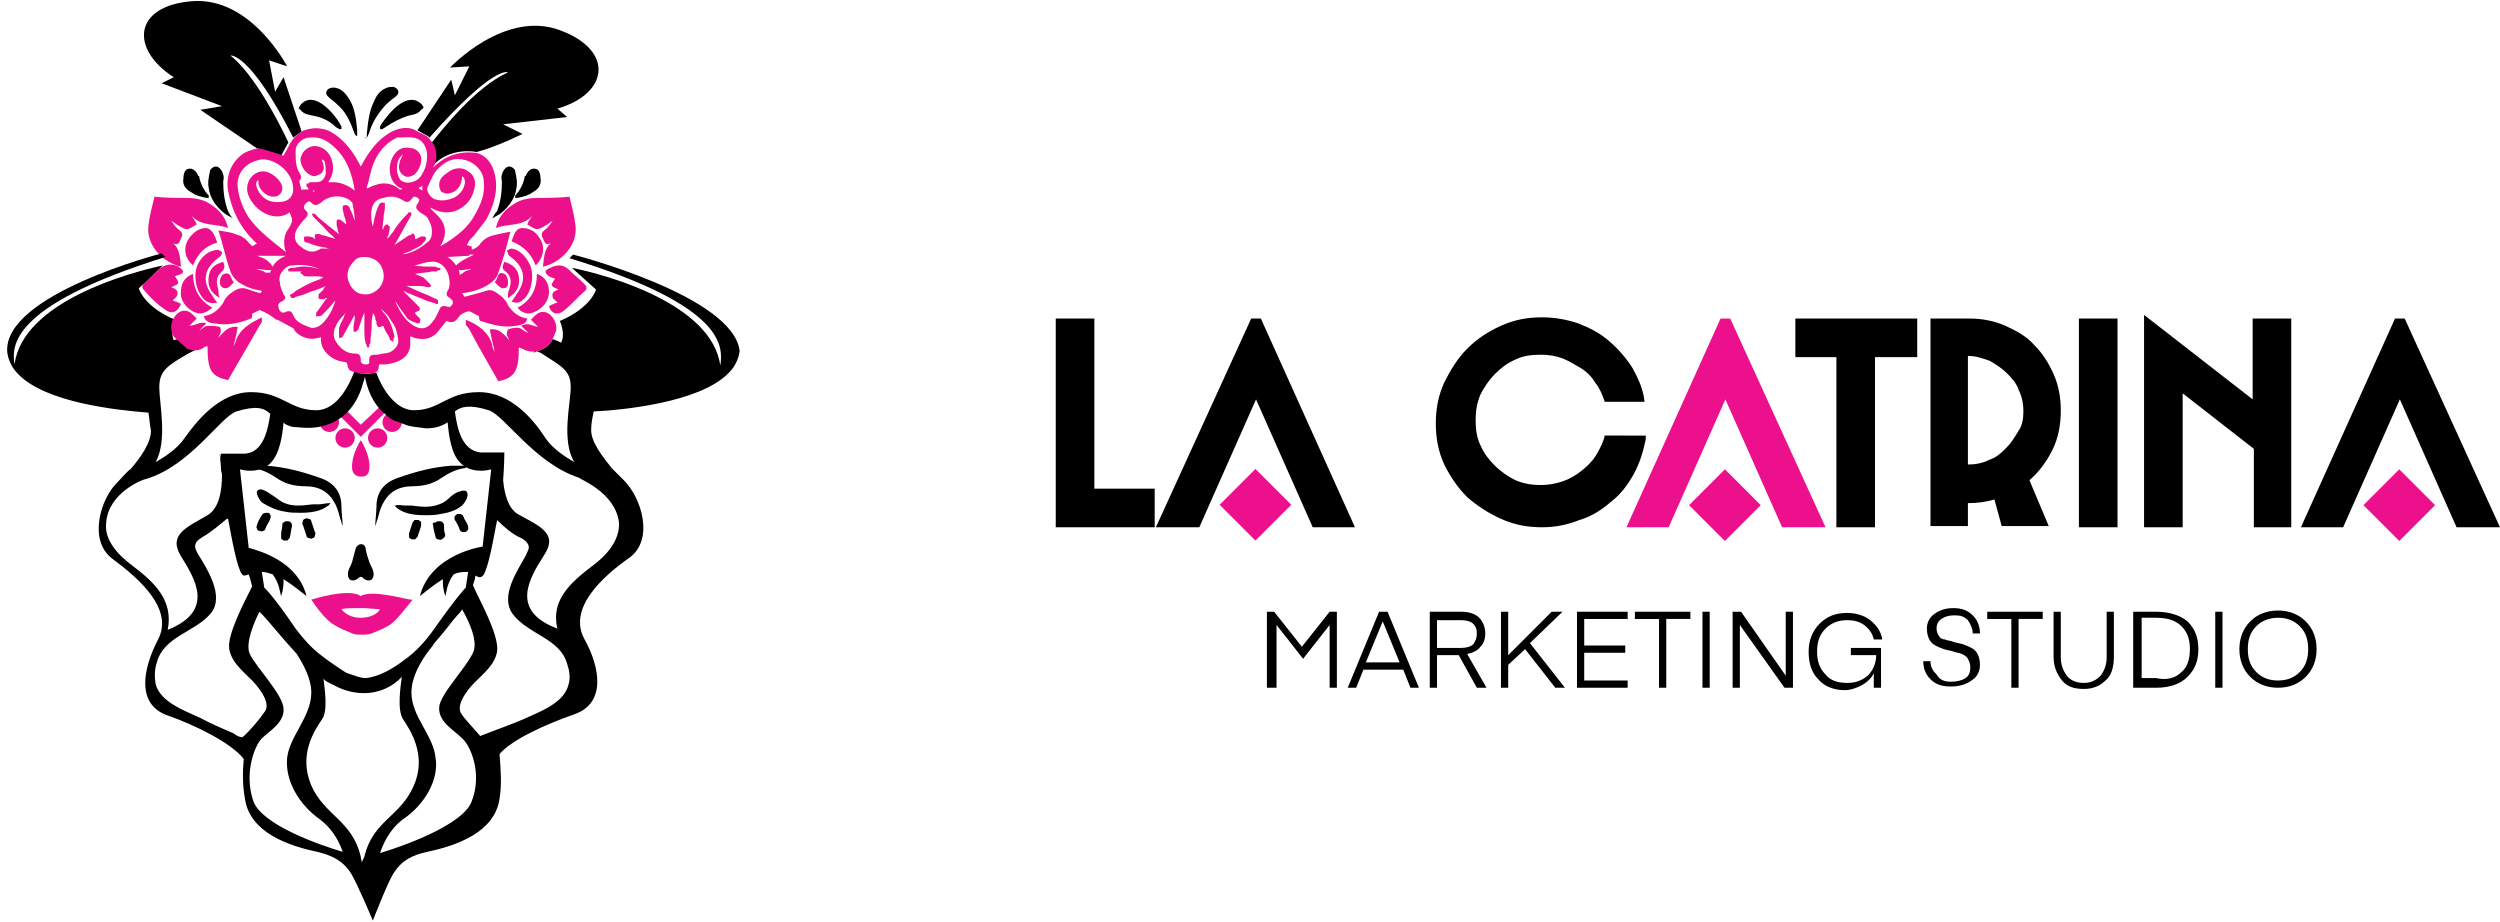 <svg xmlns="http://www.w3.org/2000/svg" xmlns:xlink="http://www.w3.org/1999/xlink" id="Capa_2" x="0px" y="0px" viewBox="0 0 207.2 76.4" style="enable-background:new 0 0 207.2 76.4;" xml:space="preserve"><style type="text/css">	.st0{fill:#EC108D;}</style><g>	<g>		<path d="M87.5,43.7V26.4h3.2v14.1h5v3.2H87.5z"></path>		<polygon points="104.5,26.4 112.3,43.7 108.8,43.7 104.1,33.1 99.4,43.7 95.8,43.7 103.7,26.4   "></polygon>		<rect x="102" y="39.7" transform="matrix(0.707 -0.707 0.707 0.707 0.901 85.881)" class="st0" width="4.2" height="4.2"></rect>		<path d="M136.4,36.4c-0.2,1-0.5,2-1,2.9c-0.5,0.9-1.1,1.7-1.9,2.3c-0.8,0.7-1.6,1.2-2.6,1.5c-1,0.4-2,0.6-3.1,0.6   c-1.2,0-2.3-0.2-3.4-0.7c-1.1-0.5-2-1.1-2.8-1.8c-0.8-0.8-1.4-1.7-1.9-2.7c-0.5-1.1-0.7-2.2-0.7-3.4s0.2-2.3,0.7-3.4   c0.5-1,1.1-2,1.9-2.8c0.8-0.8,1.7-1.4,2.8-1.9c1.1-0.5,2.2-0.7,3.4-0.7c1.1,0,2.1,0.2,3,0.5c1,0.4,1.8,0.8,2.6,1.5   c0.7,0.6,1.4,1.4,1.9,2.2c0.5,0.9,0.9,1.8,1,2.8h-3.3c-0.2-0.6-0.4-1.1-0.8-1.6c-0.3-0.5-0.7-0.9-1.2-1.2c-0.5-0.3-1-0.6-1.5-0.8   c-0.6-0.2-1.1-0.3-1.8-0.3c-0.8,0-1.5,0.1-2.1,0.4c-0.7,0.3-1.2,0.7-1.7,1.2c-0.5,0.5-0.9,1.1-1.2,1.7c-0.3,0.7-0.4,1.4-0.4,2.1   c0,0.8,0.1,1.5,0.4,2.1c0.3,0.7,0.7,1.2,1.2,1.7c0.5,0.5,1.1,0.9,1.7,1.2c0.7,0.3,1.4,0.4,2.1,0.4c0.6,0,1.2-0.1,1.8-0.3   c0.6-0.2,1.1-0.5,1.6-0.9c0.5-0.4,0.9-0.8,1.2-1.3c0.3-0.5,0.6-1.1,0.7-1.6H136.4z"></path>		<polygon class="st0" points="143.4,26.4 151.3,43.7 147.7,43.7 143,33.1 138.3,43.7 134.8,43.7 142.6,26.4   "></polygon>					<rect x="140.9" y="39.7" transform="matrix(0.707 -0.707 0.707 0.707 12.306 113.415)" class="st0" width="4.2" height="4.2"></rect>		<path d="M152.2,43.7V29.6h-3.4v-3.2h10.1v3.2h-3.5v14.1H152.2z"></path>		<path d="M160,43.7V26.4h3.2c1.1,0,2.1,0.2,3,0.6c0.9,0.4,1.8,0.9,2.4,1.6c0.7,0.7,1.2,1.5,1.6,2.4c0.4,0.9,0.6,1.9,0.6,3   c0,1.2-0.2,2.3-0.7,3.3c-0.5,1-1.1,1.8-1.9,2.5l1.6,3.8h-3.9l-0.6-2.2c-0.7,0.2-1.4,0.3-2.2,0.3v1.9H160z M167.7,34.1   c0-0.6-0.1-1.2-0.4-1.8c-0.2-0.6-0.6-1-1-1.4c-0.4-0.4-0.9-0.7-1.4-1c-0.6-0.2-1.1-0.4-1.8-0.4v9c0.6,0,1.2-0.1,1.8-0.4   c0.6-0.2,1-0.6,1.4-1c0.4-0.4,0.7-0.9,1-1.4C167.6,35.3,167.7,34.7,167.7,34.1z"></path>		<path d="M172.3,43.7V26.4h3.2v17.3H172.3z"></path>		<path d="M186.8,43.7v-6.5l-5.9-4.6v11.1h-3.2V26.1l9,7v-6.7h3.2v17.3H186.8z"></path>		<polygon points="199.3,26.4 207.2,43.7 203.6,43.7 198.9,33.1 194.2,43.7 190.7,43.7 198.5,26.4   "></polygon>					<rect x="196.8" y="39.7" transform="matrix(0.707 -0.707 0.707 0.707 28.676 152.935)" class="st0" width="4.2" height="4.2"></rect>	</g>	<g>		<path d="M105.6,50.7l2.3,2.9l2.3-2.9h0.6V57h-0.6v-5.2l-2.2,2.8l0,0l-2.2-2.8V57H105v-6.3H105.6z"></path>		<path d="M112.4,57h-0.7l2.6-6.3h0.7l2.6,6.3h-0.7l-0.6-1.5H113L112.4,57z M114.6,51.5L114.6,51.5l-1.4,3.4h2.8L114.6,51.5z"></path>		<path d="M123.2,57h-0.8l-1.5-2.7h-1.8V57h-0.6v-6.3h2.6c0.7,0,1.2,0.2,1.5,0.5c0.3,0.3,0.5,0.8,0.5,1.3c0,0.4-0.1,0.8-0.4,1.1   c-0.2,0.3-0.6,0.5-1.1,0.6L123.2,57z M122.4,52.5c0-0.4-0.1-0.6-0.3-0.8s-0.6-0.3-1-0.3h-2v2.3h2c0.4,0,0.8-0.1,1-0.3   C122.3,53.1,122.4,52.9,122.4,52.5z"></path>		<path d="M129.7,57h-0.8l-2.5-3.2l-1.4,1.3V57h-0.6v-6.3h0.6v3.6l3.6-3.6h0.9l-2.7,2.6L129.7,57z"></path>		<path d="M134.9,56.4V57h-4.2v-6.3h4.2v0.6h-3.6v2.2h3.4v0.6h-3.4v2.3H134.9z"></path>		<path d="M140.1,50.7v0.6h-2V57h-0.6v-5.7h-2v-0.6H140.1z"></path>		<path d="M141.7,50.7V57h-0.6v-6.3H141.7z"></path>		<path d="M144.2,51.8V57h-0.6v-6.3h0.7l3.7,5.3v-5.3h0.6V57h-0.7L144.2,51.8z"></path>		<path d="M155.9,53.7V57h-0.6v-1.2c-0.2,0.4-0.5,0.7-1,1c-0.4,0.2-0.9,0.4-1.4,0.4c-0.9,0-1.7-0.3-2.2-0.9   c-0.6-0.6-0.8-1.4-0.8-2.3c0-0.9,0.3-1.7,0.9-2.3c0.6-0.6,1.3-0.9,2.3-0.9c0.7,0,1.4,0.2,1.9,0.6c0.5,0.4,0.9,0.9,1,1.6h-0.7   c-0.1-0.5-0.4-0.9-0.8-1.2s-0.9-0.4-1.4-0.4c-0.7,0-1.3,0.2-1.8,0.7s-0.7,1.1-0.7,1.9c0,0.8,0.2,1.4,0.7,1.9   c0.4,0.5,1,0.7,1.8,0.7c0.7,0,1.2-0.2,1.7-0.6c0.4-0.4,0.7-1,0.7-1.7h-2.1v-0.6H155.9z"></path>		<path d="M161.7,56.5c0.5,0,0.9-0.1,1.2-0.3c0.3-0.2,0.4-0.5,0.4-0.9c0-0.3-0.1-0.5-0.2-0.7s-0.3-0.3-0.5-0.4   c-0.2-0.1-0.5-0.1-0.7-0.2c-0.3-0.1-0.5-0.1-0.8-0.2c-0.3-0.1-0.5-0.2-0.7-0.3c-0.2-0.1-0.4-0.3-0.5-0.5c-0.1-0.2-0.2-0.5-0.2-0.9   c0-0.5,0.2-0.9,0.6-1.2c0.4-0.3,0.9-0.5,1.6-0.5c0.7,0,1.2,0.2,1.6,0.6c0.4,0.4,0.6,0.9,0.6,1.5h-0.6c0-0.4-0.2-0.8-0.4-1.1   c-0.3-0.3-0.6-0.4-1.1-0.4c-0.5,0-0.8,0.1-1.1,0.3c-0.3,0.2-0.4,0.5-0.4,0.8c0,0.2,0.1,0.5,0.2,0.6c0.1,0.2,0.3,0.3,0.5,0.3   c0.2,0.1,0.5,0.1,0.7,0.2c0.3,0.1,0.5,0.1,0.8,0.2c0.3,0.1,0.5,0.2,0.7,0.3s0.4,0.3,0.5,0.5c0.1,0.2,0.2,0.5,0.2,0.9   c0,0.5-0.2,1-0.7,1.3c-0.4,0.3-1,0.5-1.7,0.5c-0.8,0-1.3-0.2-1.7-0.6c-0.4-0.4-0.6-0.9-0.6-1.5h0.6c0,0.5,0.2,0.8,0.5,1.1   C160.8,56.4,161.2,56.5,161.7,56.5z"></path>		<path d="M169.3,50.7v0.6h-2V57h-0.6v-5.7h-2v-0.6H169.3z"></path>		<path d="M172.7,57.1c-0.8,0-1.4-0.2-1.8-0.7s-0.7-1.1-0.7-2v-3.7h0.6v3.8c0,0.6,0.2,1.1,0.5,1.5c0.3,0.4,0.8,0.6,1.4,0.6   s1-0.2,1.4-0.6c0.3-0.4,0.5-0.9,0.5-1.5v-3.8h0.6v3.7c0,0.9-0.2,1.6-0.7,2C174,56.9,173.4,57.1,172.7,57.1z"></path>		<path d="M178.7,57h-1.9v-6.3h1.9c1.1,0,2,0.3,2.6,0.8c0.6,0.6,0.9,1.3,0.9,2.3c0,1-0.3,1.7-0.9,2.3C180.7,56.7,179.8,57,178.7,57z    M180.8,55.7c0.5-0.4,0.7-1.1,0.7-1.9c0-0.8-0.2-1.4-0.7-1.9s-1.2-0.7-2.1-0.7h-1.2v5h1.2C179.6,56.4,180.3,56.2,180.8,55.7z"></path>		<path d="M184.2,50.7V57h-0.6v-6.3H184.2z"></path>		<path d="M191.1,51.5c0.6,0.6,0.9,1.4,0.9,2.3c0,0.9-0.3,1.7-0.9,2.3c-0.6,0.6-1.4,0.9-2.3,0.9s-1.7-0.3-2.3-0.9   c-0.6-0.6-0.9-1.4-0.9-2.3c0-0.9,0.3-1.7,0.9-2.3c0.6-0.6,1.4-0.9,2.3-0.9S190.5,50.9,191.1,51.5z M187,51.9   c-0.5,0.5-0.7,1.1-0.7,1.9c0,0.8,0.2,1.4,0.7,1.9c0.5,0.5,1.1,0.7,1.8,0.7c0.7,0,1.3-0.2,1.8-0.7c0.5-0.5,0.7-1.1,0.7-1.9   c0-0.8-0.2-1.4-0.7-1.9c-0.5-0.5-1.1-0.7-1.8-0.7C188,51.2,187.4,51.5,187,51.9z"></path>	</g>	<g>		<circle class="st0" cx="27.3" cy="35" r="0.8"></circle>		<circle class="st0" cx="32.5" cy="35" r="0.8"></circle>		<path d="M29.5,45.4c-0.1,0.3-0.3,1.2-0.4,1.4c-0.1,0.2-0.4,0.7-0.2,1.1c0.2,0.4,0.7,0.1,0.7,0.1s0.2-0.2,0.3-0.2   c0.1,0,0.3,0.2,0.3,0.2s0.5,0.3,0.7-0.1c0.2-0.4-0.1-0.9-0.2-1.1c-0.1-0.2-0.4-1.1-0.4-1.4c-0.1-0.3-0.3-0.3-0.4-0.3c0,0,0,0,0,0   c0,0,0,0,0,0c0,0,0,0,0,0c0,0,0,0,0,0C29.8,45.1,29.6,45.2,29.5,45.4z"></path>		<path d="M40.8,18.1C40.8,18.2,40.7,18.2,40.8,18.1C40.7,18.2,40.8,18.2,40.8,18.1c0.3-0.2,0.6-0.3,0.8-0.5c0.6-0.5,1.1-1.2,1.2-2   c0.1-0.5,0-0.9-0.1-1.4c0-0.2-0.3-0.4-0.5-0.4c-0.2,0-0.4,0.2-0.5,0.4c-0.1,0.2-0.2,0.5-0.1,0.8c0,0.9-0.1,1.7-0.4,2.5   C41,17.7,40.9,17.9,40.8,18.1z"></path>		<path d="M30.3,11.5c0,0,0-0.1,0.1-0.1c0.1-0.1,0.1-0.2,0.2-0.4c0.2-0.7,0.6-1.4,1.1-2c0.3-0.4,0.7-0.7,1.1-1   c0.4-0.3,0.2-0.7-0.2-0.8c-0.2,0-0.4,0-0.6,0.1c-0.5,0.2-0.8,0.6-1,1.1c-0.4,0.8-0.5,1.7-0.6,2.7c0,0.1,0,0.2,0,0.3   C30.2,11.4,30.3,11.4,30.3,11.5z"></path>		<path d="M27.4,8.2c0.3,0.2,0.6,0.5,0.8,0.7c0.6,0.6,0.9,1.4,1.2,2.2c0,0.1,0.1,0.1,0.2,0.2c0-0.1,0-0.1,0-0.2c0-0.1,0-0.2,0-0.4   c-0.1-0.9-0.2-1.9-0.8-2.7c-0.2-0.3-0.5-0.6-0.9-0.7c-0.3-0.1-0.7,0-0.8,0.2C26.9,7.8,27.2,8,27.4,8.2z"></path>		<path d="M31.6,10.3c0,0.1-0.1,0.1-0.1,0.2c0,0.1,0,0.1,0,0.2c0,0,0.1,0,0.2,0c0.1-0.1,0.2-0.1,0.3-0.2c0.6-0.4,1.2-0.7,1.8-0.9   c0.4-0.1,0.8-0.1,1.1-0.5C35,9,35.1,9,35.1,8.9c0-0.1-0.1-0.1-0.1-0.2C33.8,7.4,32.2,9.4,31.6,10.3z"></path>		<path d="M28.2,10.3c0,0.1,0.1,0.1,0.1,0.2c0,0.1,0,0.1,0,0.2c0,0-0.1,0-0.2,0c-0.1-0.1-0.2-0.1-0.3-0.2C27.3,10,26.6,9.7,26,9.6   c-0.4-0.1-0.8-0.1-1.1-0.5C24.8,9,24.7,9,24.8,8.9c0-0.1,0.1-0.1,0.1-0.2C26,7.4,27.7,9.4,28.2,10.3z"></path>		<path d="M44.2,15.9c0.4-0.2,0.7-0.6,0.6-1.1c0-0.5-0.2-0.8-0.4-0.8c-0.3-0.1-0.6,0.1-0.8,0.5c0,0,0,0.1-0.1,0.1   c-0.1,0.6-0.4,1.2-0.8,1.6c0,0,0,0.1,0,0.2c0.1,0,0.1,0,0.2,0C43.4,16.3,43.8,16.2,44.2,15.9z"></path>		<polygon points="29.7,11.5 29.6,11.5 29.6,11.5   "></polygon>		<path class="st0" d="M47.7,18.7c-0.1-0.8-0.3-1.6-0.5-2.4c-0.9,0.1-1.7,0.1-2.5,0.1c-0.8,0-1.5,0.1-2.1,0.5   c-0.8,0.5-1.3,1.1-1.5,2c1-0.4,2.2-0.1,3-1c-0.1,0.2-0.3,0.4-0.4,0.7c0.8,0.5,0.8,0.5,1.5,0.1c0.2-0.1,0.4-0.3,0.6-0.4   c-0.2,0.3-0.4,0.6-0.7,0.8c-0.4,0.3-0.1,0.6,0,0.9c0.2,0.4,0.4,0.2,0.7,0.1c0.1,0,0.2-0.1,0.3-0.2c-1,0.4-1,1.3-1.1,2.2   C46.4,21.8,47.9,20.4,47.7,18.7z"></path>		<path d="M19.3,18.1C19.3,18.2,19.3,18.2,19.3,18.1C19.3,18.2,19.3,18.2,19.3,18.1c-0.3-0.2-0.6-0.3-0.8-0.5   c-0.6-0.5-1.1-1.2-1.2-2c-0.1-0.5,0-0.9,0.1-1.4c0-0.2,0.3-0.4,0.5-0.4c0.2,0,0.4,0.2,0.5,0.4c0.1,0.2,0.2,0.5,0.1,0.8   c0,0.9,0.1,1.7,0.4,2.5C19,17.7,19.1,17.9,19.3,18.1z"></path>		<path d="M15.8,15.9c-0.4-0.2-0.7-0.6-0.6-1.1c0-0.5,0.2-0.8,0.4-0.8c0.3-0.1,0.6,0.1,0.8,0.5c0,0,0,0.1,0.1,0.1   c0.1,0.6,0.4,1.2,0.8,1.6c0,0,0,0.1,0,0.2c-0.1,0-0.1,0-0.2,0C16.6,16.3,16.2,16.2,15.8,15.9z"></path>		<path class="st0" d="M12.3,18.7c0.1-0.8,0.3-1.6,0.5-2.4c0.9,0.1,1.7,0.1,2.5,0.1c0.8,0,1.5,0.1,2.1,0.5c0.8,0.5,1.3,1.1,1.5,2   c-1-0.4-2.2-0.1-3-1c0.1,0.2,0.3,0.4,0.4,0.7c-0.8,0.5-0.8,0.5-1.5,0.1c-0.2-0.1-0.4-0.3-0.6-0.4c0.2,0.3,0.4,0.6,0.7,0.8   c0.4,0.3,0.1,0.6,0,0.9c-0.2,0.4-0.4,0.2-0.7,0.1c-0.1,0-0.2-0.1-0.3-0.2c1,0.4,1,1.3,1.1,2.2C13.6,21.8,12.1,20.4,12.3,18.7z"></path>		<path class="st0" d="M46.8,25.7c0.6-0.5,1.1-1.1,1.7-1.6c0.2-0.2,0.1-0.4-0.1-0.6c-0.4-0.4-0.8-0.7-1.2-1.1   c-0.5-0.5-1-0.5-1.6-0.2c-0.5,0.2-0.5,0.4-0.1,0.7c0.1,0.1,0.3,0.1,0.5,0.2c-0.4,0.6-0.4,0.6,0.3,0.9c0,0,0.1,0,0.1,0   c0,0-0.1,0-0.1,0c-0.3,0.1-0.6,0.2-0.5,0.6c0,0.2,0.3,0.3,0.4,0.5c-0.1,0-0.2,0-0.3,0.1c-0.1,0-0.3,0.1-0.4,0.2   C45.7,26,46.2,26.2,46.8,25.7z"></path>		<path class="st0" d="M44.4,22c0.7-0.7,0.8-1.6,0.3-2.3c-0.3-0.5-0.8-0.8-1.4-0.8c-0.6,0-0.7,0.6-0.9,1.1C43.4,20.4,44,21,44.4,22z   "></path>		<path class="st0" d="M44.2,25.9c0.8-0.3,1.3-1,1.3-1.7c0-0.6-0.2-1.2-1-1.5c0,1.3-0.5,2.2-1.6,2.8C43.2,25.9,43.7,26.1,44.2,25.9z   "></path>		<path class="st0" d="M43.4,24.8c0.7-0.6,0.9-2.1,0.5-2.9c-0.3-0.6-0.8-1.2-1.5-1.3c-0.1,0-0.3,0.1-0.4,0.2   c0.1,0.1,0.1,0.3,0.2,0.4c1.3,0.9,1.5,2,0.6,3.2c-0.1,0.2-0.2,0.3-0.4,0.6C42.9,25.2,43.2,25,43.4,24.8z"></path>		<path class="st0" d="M43,22.9c-0.1-0.6-0.5-1-1.2-1.2c-0.1,0.3-0.3,0.5,0.1,0.8c0.5,0.4,0.5,0.9,0.3,1.5c-0.1,0.2-0.1,0.4-0.1,0.7   C42.9,24.2,43.1,23.7,43,22.9z"></path>		<path class="st0" d="M41.8,22.7c-0.6-0.3-0.5,0.4-0.8,0.7c0.3,0.2,0.5,0.7,1,0.4C42.2,23.6,42.1,22.8,41.8,22.7z"></path>		<path class="st0" d="M14.8,22.1c-0.6-0.3-1.1-0.2-1.6,0.2c-0.4,0.4-0.8,0.7-1.2,1.1c-0.2,0.2-0.3,0.4-0.1,0.6   c0.5,0.6,1.1,1.2,1.7,1.6c0.6,0.5,1.1,0.3,1.4-0.4c-0.1-0.1-0.2-0.1-0.4-0.2c-0.1,0-0.2-0.1-0.3-0.1c0.1-0.1,0.4-0.3,0.4-0.5   c0.1-0.4-0.3-0.5-0.5-0.6c0,0-0.1,0-0.1,0c0,0,0.1,0,0.1,0c0.7-0.3,0.7-0.3,0.3-0.9c0.2-0.1,0.4-0.1,0.5-0.2   C15.3,22.6,15.2,22.4,14.8,22.1z"></path>		<path class="st0" d="M17.1,18.9c-0.6,0-1,0.3-1.4,0.8c-0.5,0.7-0.5,1.6,0.3,2.3c0.4-1,1-1.6,2-1.9C17.8,19.5,17.6,19,17.1,18.9z"></path>		<path class="st0" d="M16.2,25.9c0.5,0.2,0.9,0,1.4-0.4c-1.1-0.6-1.6-1.6-1.6-2.8c-0.8,0.3-1,0.9-1,1.5   C14.9,24.8,15.4,25.6,16.2,25.9z"></path>		<path class="st0" d="M16.4,21.9c-0.4,0.8-0.2,2.2,0.5,2.9c0.2,0.2,0.5,0.4,1.1,0.3c-0.2-0.3-0.3-0.4-0.4-0.6   c-0.9-1.2-0.7-2.3,0.6-3.2c0.1-0.1,0.2-0.2,0.2-0.4c-0.1-0.1-0.3-0.2-0.4-0.2C17.2,20.8,16.7,21.3,16.4,21.9z"></path>		<path class="st0" d="M17.3,22.9c-0.1,0.8,0.1,1.3,0.9,1.8c-0.1-0.3-0.1-0.5-0.1-0.7c-0.2-0.6-0.2-1.1,0.3-1.5   c0.3-0.3,0.2-0.5,0.1-0.8C17.8,21.9,17.4,22.2,17.3,22.9z"></path>		<path class="st0" d="M18.4,23.8c0.5,0.3,0.7-0.2,1-0.4c-0.3-0.2-0.2-0.9-0.8-0.7C18.2,22.8,18.1,23.6,18.4,23.8z"></path>		<path d="M35.5,42.4"></path>		<path d="M28.4,43.6c-0.1-0.2-0.1-0.4-0.2-0.6c-0.1-0.4-0.2-0.8-0.4-1.2c-0.5-1-1.3-1.5-2.5-1.5c-0.9,0-1.7-0.2-2.4-0.7   c-0.6-0.4-1.2-0.7-1.9-0.8c-0.1,0-0.2-0.1-0.2-0.2c0.4,0,0.9,0,1.3,0c1.5,0.1,3,0.5,4.4,1c1.2,0.4,1.8,1.2,1.8,2.4   c0,0.5,0.1,1.1,0.1,1.6C28.5,43.6,28.5,43.6,28.4,43.6z"></path>		<path d="M31.1,43.6c0.1-0.2,0.1-0.4,0.2-0.6c0.1-0.4,0.2-0.8,0.4-1.2c0.5-1,1.3-1.5,2.5-1.5c0.9,0,1.7-0.2,2.4-0.7   c0.6-0.4,1.2-0.7,1.9-0.8c0.1,0,0.2-0.1,0.2-0.2c-0.4,0-0.9,0-1.3,0c-1.5,0.1-3,0.5-4.4,1c-1.2,0.4-1.8,1.2-1.8,2.4   c0,0.5-0.1,1.1-0.1,1.6C31.1,43.6,31.1,43.6,31.1,43.6z"></path>		<path d="M34.2,43.3c-0.1,0.3-0.2,0.6-0.3,0.9c0,0.1,0,0.2,0,0.3c0,0.1,0.1,0.1,0.2,0.2c0.1,0,0.2,0,0.3,0c0.1-0.1,0.1-0.1,0.2-0.2   c0.1-0.3,0.2-0.6,0.3-0.9c0-0.1,0-0.2,0-0.3c0-0.1-0.1-0.1-0.2-0.2c-0.1,0-0.2,0-0.3,0C34.3,43.1,34.3,43.2,34.2,43.3L34.2,43.3z"></path>		<path d="M35.9,43.5c0,0.3,0.1,0.6,0.2,1c0,0.1,0.1,0.2,0.2,0.2c0.1,0,0.2,0.1,0.3,0c0.2-0.1,0.3-0.2,0.3-0.4   c-0.1-0.2-0.1-0.5-0.1-0.7c0,0,0,0.1,0,0.1c0,0,0-0.1,0-0.1c0-0.1,0-0.2-0.1-0.3c-0.1-0.1-0.2-0.1-0.3-0.1c-0.1,0-0.2,0-0.3,0.1   C35.9,43.3,35.8,43.4,35.9,43.5L35.9,43.5z"></path>		<path d="M37.7,43.1c0.2,0.3,0.3,0.5,0.4,0.8c0,0.1,0.1,0.1,0.2,0.2c0.1,0,0.2,0,0.3,0c0.1-0.1,0.1-0.1,0.2-0.2c0-0.1,0-0.2,0-0.3   c-0.1-0.3-0.3-0.5-0.4-0.8c0-0.1-0.1-0.1-0.2-0.2c-0.1,0-0.2,0-0.3,0C37.7,42.7,37.6,42.9,37.7,43.1L37.7,43.1z"></path>		<path d="M24.5,42.4"></path>		<g>			<path d="M38.7,40.8c0-0.1-0.2-0.2-0.5-0.1c-0.4,0.1-0.7,0.3-1,0.6c-0.2,0.2-0.5,0.4-0.8,0.5c-0.8,0.3-1.5,0.2-2.3,0.1l-0.2,0    c-0.1,0-0.2,0-0.3,0c-0.3,0-0.6-0.1-0.8,0l-0.1,0l0.1,0.1c0,0,0.1,0.1,0.1,0.1c0,0,0,0,0,0c0.6,0.5,1.5,0.6,2.3,0.6    c0.5,0,0.9,0,1.3-0.1c0.7-0.1,1.3-0.3,1.8-0.7C38.5,41.7,38.9,41.1,38.7,40.8z"></path>			<path d="M26.4,41.8c-0.1,0-0.2,0-0.3,0l-0.2,0c-0.8,0.1-1.6,0.2-2.3-0.1c-0.3-0.1-0.5-0.3-0.8-0.5c-0.3-0.2-0.7-0.5-1-0.6    c-0.3-0.1-0.4,0-0.5,0.1c-0.1,0.3,0.3,0.9,0.5,1c0.5,0.3,1.1,0.6,1.8,0.7c0.4,0.1,0.9,0.1,1.3,0.1c0.8,0,1.7-0.1,2.3-0.6    c0,0,0,0,0,0c0,0,0.1,0,0.1-0.1l0.1-0.1l-0.1,0C27,41.7,26.7,41.8,26.4,41.8z"></path>		</g>		<path d="M25.1,43.5c0.1,0.3,0.2,0.6,0.3,0.9c0,0.1,0.1,0.2,0.2,0.2c0.1,0,0.2,0.1,0.3,0c0.1,0,0.2-0.1,0.2-0.2   c0-0.1,0.1-0.2,0-0.3c-0.1-0.3-0.2-0.6-0.3-0.9c0-0.1-0.1-0.2-0.2-0.2c-0.1,0-0.2-0.1-0.3,0c-0.1,0-0.2,0.1-0.2,0.2   C25.1,43.3,25,43.4,25.1,43.5L25.1,43.5z"></path>		<path d="M23.4,43.5c0,0,0,0.1,0,0.1C23.4,43.6,23.4,43.6,23.4,43.5c0,0.3-0.1,0.5-0.1,0.8c0,0.1,0,0.2,0,0.3   c0,0.1,0.1,0.1,0.2,0.2c0.1,0,0.2,0,0.3,0c0.1-0.1,0.1-0.1,0.2-0.2c0.1-0.3,0.1-0.6,0.2-1c0-0.1,0-0.2-0.1-0.3   c-0.1-0.1-0.2-0.1-0.3-0.1c-0.1,0-0.2,0-0.3,0.1c0,0,0,0-0.1,0.1C23.4,43.4,23.4,43.5,23.4,43.5L23.4,43.5z"></path>		<path d="M21.7,42.7c-0.2,0.3-0.3,0.5-0.4,0.8c0,0.1-0.1,0.2,0,0.3c0,0.1,0.1,0.2,0.2,0.2c0.1,0,0.2,0.1,0.3,0   c0.1,0,0.2-0.1,0.2-0.2c0.1-0.3,0.3-0.5,0.4-0.8c0-0.1,0.1-0.2,0-0.3c0-0.1-0.1-0.2-0.2-0.2C22,42.5,21.8,42.5,21.7,42.7   L21.7,42.7z"></path>		<path class="st0" d="M29.9,49.4L29.9,49.4L29.9,49.4c-1-0.7-4.1,0.3-4.1,0.3c0.4,0.6,1.2,1.7,1.9,2.1c0.5,0.3,1,0.5,1.5,0.7   c0.2,0.1,0.5,0.1,0.8,0.1c0.3,0,0.5,0,0.8-0.1c0.5-0.2,1-0.4,1.5-0.7c0.6-0.4,1.4-1.5,1.9-2.1C34,49.8,30.9,48.8,29.9,49.4z    M29.9,51.2c-0.6,0-1.2-0.2-1.6-0.7c0.1-0.1,1.1-0.1,1.3-0.1c0.1,0,0.2,0,0.3,0c0.1,0,0.2,0,0.3,0c0.2,0,1.2,0.1,1.3,0.1   C31.2,51,30.5,51.2,29.9,51.2z"></path>		<path class="st0" d="M30.6,38.3c-0.1-0.8-0.6-1.7-0.7-1.8c-0.1,0.1-0.6,1-0.7,1.8c-0.1,0.8,0.1,1.1,0.6,1.2H30   C30.5,39.5,30.7,39.1,30.6,38.3z"></path>		<polygon class="st0" points="29.9,36.2 27.8,34.1 28.3,33.6 29.9,35.2 31.6,33.6 32.1,34   "></polygon>		<circle class="st0" cx="31.3" cy="36.3" r="0.8"></circle>		<circle class="st0" cx="28.6" cy="36.3" r="0.8"></circle>		<g>			<path d="M46.4,2.5c-4.6-1.7-9.1,3.1-9.1,3.1l1.6-0.1l-1.2,2.4l-0.3-1.3l-2.8,4.2c0.2,0.1,0.7,0.4,0.9,0.5c0,0,0.1,0.1,0.1,0.1    C41,5.3,42.1,6,42.1,6c-2.7,1.2-5.5,4.8-6.3,5.8v0c0,0,0.6,0.9,0,2c1.5-1.7,3.7-1.2,3.7-1.2c1.6-0.4,3.8-1.5,3.8-1.5l-1.6-0.8    L47,9.7c0,0,0,0-0.8-0.7C50.4,7.8,51,4.2,46.4,2.5z"></path>			<path d="M47.5,21.1l-0.3,0.3c13.1,4,12.7,7.4,12.5,8.9c-0.7-5.1-9.3-7.5-12.3-8.1l2,1.8c0,0-0.4,1.5-3,2.6c0,0,0.5,1.1,0.1,1.8    c-0.2-0.1-0.4-0.2-0.7-0.3c0,0-0.2,0.7-1.3,1c-0.1,0-0.2,0-0.3,0.1c0.1,0,0.2,0,0.3-0.1c0.1,0.1,0.3,0.1,0.4,0.2    c1.7,1.1,2.4,1.4,2.4,2.8c0,1.3-0.8,4.4,0.3,6.2c-0.7-0.4-1.8-1.1-2.4-2c-0.9-1.4-2.8-3.8-5.5-3.8c-2.7,0-3.2,1.5-5.4,1.5    c-1.7,0-2.8-2.2-3.1-3.1c0.1-0.1,0.2-0.1,0.2-0.2c-0.1,0.1-0.1,0.2-0.2,0.2l-1,0.1c0.2,1.2,0.7,2.5,1.7,3.3    c0.4,0.4,0.8,0.6,0.9,0.6c0.3,0.1,0.5,0.2,0.8,0.3c0.5,0.2,1.1,0.2,1.7,0.3c0.6,0,1.2-0.1,1.8-0.5c0.1,1.1,0.3,2.7,1.1,3.4    c0.7,0.7,1.8,0.7,2.5,0.5l0,0.1l-0.7,6.3c0,0-4.3,0.6-5.2,4.1c0.4-0.3,1.1-0.9,1.9-1.4c0,0.4,0,0.8,0.2,1.4    c0.1-0.2,0.1-1,0.7-1.8c0.4-0.2,0.8-0.2,1.2-0.2l-0.2,1.3c0,0-0.7,0.7-2.6,3.4c-0.7,1-1.5,1.9-2.5,2.6c-0.9,0.7-2.1,1.4-3.2,1.5    c-0.4,0-0.9-0.2-1.5-0.4c-0.1,0-1.1-0.7-1.1-0.7c-0.6-0.4-1.1-0.8-1.1-0.8c-0.8-0.6-1.5-1.4-2.1-2.2c-1.9-2.8-2.6-3.4-2.6-3.4    l-0.2-1.3c0.3,0,0.6,0.1,0.9,0.2c0.6,0.8,0.6,1.6,0.7,1.8c0.2-0.6,0.2-1,0.2-1.4c0.8,0.5,1.5,1.1,1.9,1.4c-0.7-2.8-3.7-3.7-4.8-4    l0-0.1l-0.7-6.3l0-0.1c0.7,0.2,1.8,0.2,2.5-0.5c0.8-0.8,1-2.3,1.1-3.4c0,0.1,0.4,0.3,0.5,0.3c0.2,0.1,0.4,0.1,0.6,0.1    c0.8,0.1,1.7,0.1,2.5-0.2c1.6-0.5,2.6-1.9,3-3.5c0.1-0.2,0.1-0.4,0.2-0.7c0,0-0.7-0.2-0.9-0.3c-0.3,0.8-1.3,3.3-3.2,3.3    c-2.2,0-2.8-1.5-5.4-1.5s-4.5,2.4-5.5,3.8c-0.6,0.9-1.7,1.6-2.4,2c1-1.8,0.3-4.9,0.3-6.2c0-1.4,0.7-1.8,2.4-2.8    c0.2-0.1,0.4-0.2,0.6-0.3l-1.1-1c-0.2,0.1-0.5,0.1-0.7,0.2c-0.3-0.7,0.1-1.7,0.1-1.7c-2.6-1.1-3-2.6-3-2.6l2-1.9    c-2.8,0.6-11.6,3-12.3,8.2c-0.2-1.4-0.6-4.8,12.5-8.9l-0.3-0.3c0,0-13.2,3.4-12.8,8.2c0.1,0.7,0.4,1.3,0.9,1.8c0,0,0,0,0,0v0    c2.3,2.4,8.3,3,10.8,3.2c0.1,0.5,0.1,1,0.2,1.4c0.1,1-0.9,2.4-1.7,3.3c0,0,0,0,0,0c-0.1,0-0.9,0.9-1,1c-1.5,1.4-2.5,4.9-0.5,6.4    c2.3,1.7,5.1,4.2,3.8,6.7c-1.3,2.5-1.8,5.4,0.8,6.3c2.3,0.8,5.3,2.3,6.3,3.6c-0.1,1.1-0.1,2.2,0.1,3.3c0.4,2.8,3.6,3.9,6,4.4    c1.2,0.3,2.1,0.7,2.8,1.8c0.5,0.8,1.8,3.9,1.8,3.9s1.2-3.1,1.7-3.9c0.7-1.1,1.5-1.5,2.8-1.8c2.4-0.5,5.6-1.6,6-4.4    c0.2-1.2,0.1-2.4,0-3.7c1-1.2,3.9-2.5,6.2-3.3c2.6-0.9,2.2-3.8,0.8-6.3c-1.3-2.5,1.5-5.1,3.8-6.7c2-1.5,1-4.9-0.5-6.4    c-0.1-0.1-1-1-1-1c-0.7-0.9-1.8-2.2-1.7-3.3c0-0.4,0.1-0.9,0.2-1.4c2.2-0.1,8.8-0.7,11.2-3.2c0,0,0,0,0,0c0,0,0,0,0,0    c0.5-0.5,0.8-1.1,0.9-1.8C60.8,24.5,47.5,21.1,47.5,21.1z M11,46.9c-1.1-0.8-2.4-2.1-2.2-3.6c0.2-2.5,3.1-3.6,3.3-3.6    c3.7-1.1,6.2-5.2,7.5-5.6c1.6-0.5,2.3-0.3,2.8,0.2c-0.2,1.4-0.6,3.2-2.1,3.3c-0.1,0-0.4,0-0.8,0c-0.6,0-1.2,0-1.2,0    c0,0,0,0.2,0,0.6c0-0.4-0.1-0.6-0.1-0.6l0.1,0.9c0,0.2,0,0.5,0.1,0.8c0,1.3-0.2,2.8-1.2,3.4c-1.7,1-3.3,1.6-2.2,3.4    s2.9,4.5-1.1,6.1C14.4,49.7,12.7,48.2,11,46.9z M19.4,60.8c-0.9-0.4-1.9-0.8-2.8-1.3c-1.3-0.6-3.3-1.3-3.7-2.8    c-0.1-0.6-0.1-1.2,0.1-1.8c0.6-2.2,3.2-2.5,4.5-4.1c1.1-1.4-0.3-3.6-1.1-4.9c-0.1-0.2-0.3-0.5-0.2-0.8c0.1-0.3,0.3-0.4,0.6-0.6    c0.7-0.4,1.4-1,2-1.5c0,0,0.1,0,0.1,0c0.5,2.7,0.9,4.6,1.3,4.7c0.1,0,0.2,0,0.4-0.1c0.1,0.2,0.2,0.6,0.3,1    c-0.6,1.2-2.1,4-1.9,5.2c0.2,1.1,1.1,1.8,1.9,2.6c0,0,1.6,1.6,1.1,2.5c-0.4,0.6-1.3,1.7-1.9,2.2C19.9,61.1,19.6,61,19.4,60.8z     M21,66.4c-0.8-2.3,0.1-4.6,0.7-5.2c0.6-0.6,1.9-1.3,1.8-2.5c-0.1-1.2-2.2-3.3-2.8-4.5c-0.4-0.9,0.4-2.7,0.8-3.5    c0.1,0.1,0.2,0.2,0.3,0.3c0.4,0.4,1.5,1.8,2.8,3.2c0.5,0.8,1.2,2,1.2,3.2c0,2-1.8,3.6-2,5.4c-0.2,1.9,1,3.9,2.7,5.1    c1.2,0.9,1.7,2.1,1.9,2.7C26.7,70.1,21.7,68.4,21,66.4z M30,71.5c0-0.1-0.1-0.3-0.1-0.5c-0.7-3-3-3.4-4.1-5.9    c-1.1-2.6,0.3-4.6,0.9-5.5c0.5-0.7,0.2-2.6,0.1-3.4c0,0.2,0.7,0.5,0.9,0.6c1.8,1,4.1,0.9,5.6-0.7c-0.1,0.8-0.4,2.7,0.1,3.5    c0.6,0.9,2,3,0.9,5.5c-1.1,2.6-3.4,2.9-4.1,5.9C30.1,71.2,30,71.4,30,71.5z M39.1,66.4c-0.7,2-5.9,3.8-7.6,4.3    c0.2-0.6,0.7-1.9,1.9-2.8c1.8-1.2,3-3.3,2.7-5.1c-0.2-1.9-2-3.4-2-5.4c0-1.6,1.2-3.2,1.7-3.8c0.1-0.1,0.1-0.2,0.2-0.3    c0,0,0,0,0,0l0,0c0.9-1,1.6-2,1.9-2.3c0.1-0.1,0.3-0.3,0.4-0.5c0.4,0.7,1.4,2.6,0.9,3.6c-0.6,1.3-2.7,3.4-2.8,4.5    c-0.1,1.2,1.2,1.9,1.8,2.5C39,61.7,40,64.1,39.1,66.4z M47.1,56.8c-0.4,1.5-2.4,2.2-3.7,2.8c-0.9,0.4-2.6,1-3.6,1.4    c-0.5-0.6-1.3-1.4-1.6-1.9c-0.5-0.9,1.1-2.5,1.1-2.5c0.8-0.8,1.7-1.5,1.9-2.6c0.2-1.4-1.6-4.5-2-5.5c0.1-0.3,0.2-0.6,0.2-0.8    c0.2,0.1,0.3,0.2,0.5,0.1c0.4-0.1,0.8-2,1.3-4.7c0.6,0.6,1.3,1.2,2,1.5c0.2,0.1,0.5,0.3,0.6,0.6c0.1,0.3-0.1,0.5-0.2,0.8    c-0.7,1.3-2.2,3.4-1.1,4.9c1.3,1.7,3.9,2,4.5,4.1C47.2,55.6,47.3,56.2,47.1,56.8z M51.3,43.3c0.1,1.5-1.1,2.8-2.2,3.6    c-1.7,1.3-3.5,2.8-2.9,5.2c-4-1.5-2.3-4.2-1.1-6.1c1.2-1.8-0.4-2.4-2.2-3.4c-0.8-0.5-1.1-1.7-1.2-2.8c0.1-1.3,0.1-2.3,0.1-2.3    c0,0-0.7,0-1.2,0c-0.4,0-0.7,0-0.8,0c-1.5-0.2-1.9-1.9-2.1-3.4c0.5-0.4,1.2-0.6,2.8-0.1c1.3,0.4,3.8,4.4,7.5,5.6l0,0    C48,39.7,51,40.8,51.3,43.3z"></path>			<path d="M14.4,6.4c-1,0.5-1,0.5-1,0.5l5,1.9l-1.8,0.3c0,0,2.8,1.9,4.7,3.2c0.5,0.1,2,0.6,2,0.6l0.6-1.1c0,0,0,0,0,0    c-0.8-1.7-2.8-5.6-4.8-7.2c0,0,1.6-0.3,5.2,6.8c0.4-0.3,0.7-0.5,0.7-0.5l-1.5-4.5l-0.7,1.2l-0.5-2.6l1.5,0.5c0,0-3-5.8-7.9-5.4    S10.8,4.1,14.4,6.4z"></path>		</g>		<g>			<path class="st0" d="M15.7,27c0.2-0.2,0.4-0.4,0.6-0.6c-0.4-0.4-0.7-0.8-1.3-0.6c-0.5,0.2-0.9,0.9-0.8,1.5c0,0.2,0.1,0.4,0.2,0.6    l1.1,1c0.5,0.2,1,0.2,1.4-0.1c0.1-0.1,0.2-0.1,0.3-0.1c0,2,0.3,2.5,1.7,2.8l1.8-3.1l0.8-1.4l0.2-0.3c0-0.1,0-0.3,0-0.4    c-1,0.5-1.9,1-2.2,2.1c-0.1,0.2-0.2,0.4-0.2,0.6c0.1-0.6,0.3-1.2,0.4-1.9c-0.7-0.1-1.1,0.3-1.6,0.9c0.1-0.3,0.2-0.4,0.2-0.5    c0-0.1,0-0.4-0.1-0.4c-0.3-0.1-0.7-0.1-1-0.1c-0.2,0-0.5,0.3-0.7,0.4c0.2-0.2,0.4-0.4,0.6-0.6C16.6,26.6,16.2,27,15.7,27z"></path>			<path class="st0" d="M41.3,31.6c1.4-0.3,1.7-0.9,1.7-2.8c0.1,0,0.2,0.1,0.3,0.1c0.3,0.2,0.8,0.3,1.2,0.2c1.1-0.3,1.3-1,1.3-1    l0.3-0.7c0.1-0.6-0.3-1.3-0.8-1.5c-0.6-0.2-0.9,0.2-1.3,0.6c0.2,0.2,0.4,0.4,0.6,0.6c-0.5-0.1-0.9-0.4-1.4-0.1    c0.2,0.2,0.4,0.4,0.6,0.6c-0.3-0.1-0.5-0.3-0.7-0.4c-0.3-0.1-0.7,0-1,0.1c0,0-0.1,0.2-0.1,0.4c0,0.1,0.1,0.2,0.2,0.5    c-0.5-0.6-0.9-1-1.6-0.9c0.1,0.7,0.3,1.3,0.4,1.9c-0.1-0.2-0.2-0.4-0.2-0.6c-0.3-1.1-1.2-1.7-2.2-2.1c0,0.1,0,0.3,0,0.4l0.3,0.4    l0.7,1.3L41.3,31.6z"></path>			<path class="st0" d="M32.3,11c-1,0.6-1.7,1.5-2.4,2.8c0,0,0,0,0,0.1c0,0,0,0,0-0.1c-0.6-1.2-1.3-2.1-2.2-2.7    c-0.2-0.1-0.4-0.3-0.9-0.4c-0.4-0.1-0.8-0.1-1.2,0c-0.1,0-0.3,0.1-0.4,0.1c0,0-0.7,0.3-1.1,1l-0.6,1.1c0,0-1.5-0.5-2-0.6    c-0.4,0-0.9,0.2-1.3,0.4c-1,0.7-1.5,1.8-1.3,3.1c0.3,1.6,1,3.1,2.3,4.3c0.1,0.1,0.1,0.1,0.1,0.1c0,0-0.1,0-0.2,0.1l-0.2,0.1    c-0.1-0.1-0.2-0.2-0.3-0.3c-0.3-0.4-0.7-0.6-1.1-0.7c-0.5-0.2-0.9-0.2-1.4-0.3c0.4,1.2,0.6,2.3,1,3.4c0.1,0.3,0.4,0.7,0.7,0.9    c0.6,0.4,1.2,0.6,1.9,0.7c0,0.1-0.1,0.1-0.1,0.2c-0.5-0.1-0.9-0.3-1.3-0.4c-0.5-0.1-0.9,0.2-1.3,0.5c-0.2,0.2-0.4,0.4-0.5,0.7    c-0.4,0.6-0.9,1-1.6,1.1c0.1,0.5,0.6,0.6,0.9,0.6c1,0.2,2,0,3-0.4c0.1,0,0.1-0.2,0.1-0.4c0,0,0,0,0,0c0.2-0.1,0.4-0.2,0.6-0.3    c0.6,0.2,1,0.5,1.4,0.8c0,0,0,0,0.1,0l1.3,0.7c0.1,0.1,0.1,0.2,0.2,0.3c0.5,0.5,1.2,0.7,1.9,0.5c0.1,0,0.2-0.1,0.2,0    c0,0,0,0,0,0.2c0,0.4,0.2,0.8,0.5,1.1c0.4,0.4,0.8,0.6,1.4,0.7c0.2,0,0.3,0.1,0.3,0.3c0,0.1,0.1,0.3,0.2,0.4    c0.2,0.1,0.9,0.3,0.9,0.3c0.1,0,0.1,0,0.2,0l1-0.1c0.2-0.1,0.3-0.3,0.3-0.6c0-0.1,0-0.1,0.2-0.1l0.1,0c0.1,0,0.2,0,0.3,0    c1.4-0.2,2.1-0.8,2-2c0-0.1,0-0.3,0-0.3c0.1,0,0.2,0,0.3,0.1c0.8,0.2,1.4,0.1,1.9-0.4l0.8-1c0.5,0.2,0.7,0.1,1-0.3    c0.2-0.3,0.5-0.4,0.8-0.5c0,0,0,0,0.1,0c0.3,0.1,0.5,0.3,0.8,0.4c0,0,0,0,0,0c0,0.1,0,0.3,0.1,0.4c1,0.3,1.9,0.6,3,0.4    c0.4-0.1,0.8-0.1,0.9-0.6c-0.7-0.1-1.2-0.5-1.6-1.1c-0.1-0.3-0.3-0.5-0.5-0.7c-0.4-0.3-0.8-0.7-1.3-0.5c-0.6,0.2-1.1,0.3-1.8,0.5    c-0.1-0.1-0.1-0.2-0.2-0.3c0.8-0.1,1.6-0.3,2.3-0.8c0.3-0.2,0.6-0.5,0.7-0.9c0.4-1.1,0.7-2.2,1-3.4c-0.5,0.1-1,0.2-1.4,0.3    c-0.4,0.1-0.8,0.3-1.1,0.7c-0.1,0.2-0.4,0.4-0.7,0.5l0-0.1c0-0.1,0-0.2-0.1-0.2l0,0c0,0,0,0-0.1,0l-0.2-0.1    c0-0.1,0.1-0.1,0.1-0.2c0.1-0.2,0.3-0.4,0.5-0.6c0.3-0.4,0.7-0.9,1-1.3c0.6-1.1,0.9-2.2,0.8-3.2c-0.1-1.1-0.6-2-1.5-2.3    c0,0-2.1-0.5-3.7,1.2c0.6-1.1,0-2,0-2c-0.1-0.1-0.3-0.4-0.4-0.5c-0.2-0.2-0.7-0.4-0.9-0.5C33.9,10.4,33,10.6,32.3,11z M30.2,21.3    C30.2,21.3,30.2,21.3,30.2,21.3c1,0,1.6,0.7,1.6,1.6c0,0.8-0.7,1.5-1.5,1.5c0,0,0,0,0,0c0,0,0,0,0,0c-0.4,0-0.7-0.1-1-0.4    c-0.3-0.3-0.5-0.8-0.5-1.2c0-0.4,0.2-0.8,0.5-1.1C29.5,21.4,29.8,21.3,30.2,21.3z M24.5,12.5c0-0.6,0.6-1.1,1.2-1.1    c0.9-0.1,1.6,0.3,2.4,1.2c0.7,0.8,1.1,1.9,1.3,3.2c-0.5-0.4-1.1-0.7-1.8-0.7c-0.1,0-0.2,0-0.3,0c0,0-0.1,0-0.1,0    c0.5-0.7,0.5-1.4,0.2-2.1c-0.3-0.6-0.8-0.9-1.4-0.9c-0.6,0.1-1,0.5-1.1,1.1c0,0.6,0.5,1.3,1.1,1.4c0.2,0,0.4-0.1,0.6-0.2    c0.2-0.2,0.3-0.5,0.2-0.7c0-0.1,0-0.2-0.1-0.3c0-0.1,0-0.2,0-0.2c0.1,0.1,0.2,0.1,0.2,0.2c0.1,0.3,0.1,0.7,0.1,1    c-0.1,0.4-0.3,0.7-0.8,0.7c-0.1,0-0.1,0-0.2,0c-0.1,0-0.2,0-0.2,0c-0.1,0-0.2,0-0.2,0.1c0,0,0,0-0.1,0c0,0-0.1,0-0.1,0.1    c0,0,0,0.1,0,0.1c0,0,0,0.1,0.1,0.1c0,0.1,0.1,0.2,0.1,0.2c-0.1,0-0.2,0-0.3,0l-0.1,0c-0.1,0-0.2,0-0.2,0.1L24.8,15    c0.2-0.2,0.2-0.4,0-0.7C24.5,13.8,24.5,13.2,24.5,12.5z M26.1,15.8C26.1,15.8,26.1,15.8,26.1,15.8C26,15.9,26,15.9,26,15.9    c0,0,0,0-0.1-0.1c0,0,0,0,0,0c0,0,0.1,0,0.1,0C26,15.8,26.1,15.8,26.1,15.8z M24.6,19c0.2-0.3,0.4-0.6,0.7-0.9    c0.1-0.1,0.2-0.2,0.2-0.4c0-0.1-0.1-0.2-0.2-0.3c-0.1-0.1-0.1-0.1-0.1-0.2c0-0.1,0-0.2,0.1-0.3c0.1-0.1,0.2-0.2,0.3-0.2    c0,0,0,0,0,0c0.1,0,0.1,0,0.2,0.1c0.3,0.3,0.5,0.2,0.8,0c0.6-0.6,1.7-0.7,2.4-0.2c0.1,0.1,0.2,0.2,0.2,0.2c0.1,0.5,0.2,1,0.2,1.5    c-0.1-0.3-0.2-0.6-0.3-0.8c-0.1-0.1-0.1-0.3-0.2-0.4c-0.1-0.1-0.2-0.1-0.2-0.1c0,0,0,0-0.1,0c0,0-0.1,0-0.1,0    c0,0-0.1,0.1-0.1,0.1l0,0c0,0,0,0.1,0,0.2c0,0.2,0.1,0.3,0.1,0.5c0.1,0.3,0.2,0.6,0.2,0.8c0,0,0,0,0,0l-0.5-0.4c0,0-0.1,0-0.2,0    c-0.1,0-0.1,0.1-0.1,0.2c0,0.1,0,0.1,0,0.2c0,0.2,0.1,0.3,0.1,0.5c0,0.1,0.1,0.2,0.1,0.3c-0.3-0.2-0.6-0.5-0.9-0.7    c-0.2-0.2-0.4-0.3-0.6-0.5c-0.1-0.1-0.3-0.2-0.4-0.4c-0.1,0-0.1-0.1-0.2-0.1c0,0,0,0,0,0c-0.1,0-0.1,0-0.1,0c0,0-0.1,0.1,0,0.1    c0,0,0,0,0,0c0,0.1,0,0.1,0.1,0.2c0.2,0.2,0.5,0.5,0.7,0.7c0.3,0.3,0.5,0.6,0.8,0.8c0.1,0.1,0.2,0.2,0.3,0.3    c-0.3-0.1-0.7-0.2-1-0.3c0,0-0.1,0-0.1,0c-0.1,0-0.1-0.1-0.2-0.1c-0.1,0-0.2,0-0.2,0c0,0-0.1,0-0.1,0c0,0-0.1,0-0.1,0.1    c0,0,0,0.1,0,0.1c0,0,0,0,0,0.1c0,0,0,0.1,0.1,0.1c-0.1,0-0.2,0-0.2-0.1c-0.1,0-0.2-0.1-0.4-0.1c-0.1,0-0.1,0-0.2,0    c0,0,0,0-0.1,0c0,0-0.1,0-0.1,0.1c0,0,0,0.1,0,0.1c0,0,0,0,0,0.1c0,0.1,0.1,0.2,0.2,0.2l0.1,0c0.4,0.2,0.8,0.3,1.3,0.4    c0.2,0,0.4,0.1,0.5,0.1c-0.2,0-0.4,0-0.7,0C26,21,25.5,20.9,25,20.5C24.4,20.1,24.3,19.6,24.6,19z M20.6,18    c-0.5-0.8-0.8-1.6-0.9-2.5c-0.1-1,0.5-1.9,1.6-2.2c0.8-0.3,1.9,0.2,2.5,1c0.4,0.5,0.5,1,0.5,1.4c0,0.5-0.3,0.9-0.8,1    c-1.1,0.2-1.8-0.2-2.2-1.1c-0.1-0.3-0.1-0.5,0.1-0.7c0,0,0,0,0,0c0,0,0,0,0,0.1c0,0.3,0.1,0.6,0.4,0.9c0.3,0.3,0.6,0.4,0.9,0.4    c0.4,0,0.7-0.3,0.7-0.7c0-0.6-0.9-1.4-1.6-1.4c-0.6,0-1.2,0.5-1.3,1.2c-0.1,0.6,0.2,1.1,0.5,1.5c0.4,0.5,1,0.9,1.6,1    c0.5,0.1,1,0,1.4-0.3c0,0,0,0,0,0c0.1,0.2,0.1,0.3,0.2,0.5c0,0.1,0,0.2,0,0.3c-0.1,0.1-0.1,0.3-0.2,0.4c-0.1,0.2-0.2,0.3-0.3,0.5    c-0.2,0.5-0.2,1.1,0,1.6C22.3,19.8,21.3,19,20.6,18z M22.4,22.6C22.3,22.6,22.3,22.6,22.4,22.6c-0.1,0-0.2,0-0.3,0c0,0,0,0-0.1,0    c-0.2-0.2-0.5-0.2-0.8-0.3c0.4,0,0.8,0.1,1.3,0.1C22.4,22.5,22.4,22.5,22.4,22.6z M22.6,22.1c-0.3-0.5-0.7-0.7-1.3-0.9l2.4,0    C23.2,21.4,22.8,21.7,22.6,22.1z M26.3,27.1c-0.3,0.1-0.5,0.1-0.7,0c-0.5-0.2-1.1-0.4-1.3-1c-0.1-0.1-0.1-0.3-0.3-0.3    c0,0-0.1,0-0.1,0c-0.1,0-0.2,0-0.3,0.1c-0.1,0-0.1,0-0.2,0c-0.1,0-0.3-0.2-0.3-0.4c0-0.1-0.1-0.2,0-0.3c0-0.1,0.1-0.1,0.2-0.2    c0.1,0,0.2-0.1,0.3-0.2c0.1-0.1,0-0.3-0.1-0.4c-0.1-0.3-0.3-0.6-0.3-1c-0.1-0.3,0-0.7,0.2-0.9c0.2-0.3,0.5-0.5,0.8-0.5    c0.8-0.1,1.6,0,2.3,0.3c-0.7-0.2-1.4-0.3-2.1-0.1c0,0-0.1,0-0.1,0c-0.1,0-0.1,0-0.2,0c-0.1,0-0.1,0.1-0.2,0.1c0,0,0,0,0,0    c0,0-0.1,0.1,0,0.1c0,0.1,0,0.1,0.1,0.1l0,0c0,0,0.1,0,0.2,0c0.2,0,0.3,0,0.5,0c0.1,0,0.3,0,0.4,0c0,0,0,0,0,0l-0.1,0    c0,0-0.1,0.1-0.1,0.1c0,0.1,0,0.1,0.1,0.1c0,0,0.1,0,0.1,0.1c0.1,0.1,0.2,0.1,0.3,0.1c0.1,0,0.3,0,0.4,0c0.1,0,0.1,0,0.2,0l0.2,0    c0.2,0,0.4,0,0.6,0.1c-0.2,0.1-0.4,0.2-0.7,0.3c-0.5,0.2-0.9,0.4-1.4,0.7c-0.2,0.1-0.3,0.2-0.4,0.3c-0.1,0-0.1,0.1-0.2,0.1    c-0.1,0-0.1,0.1,0,0.2c0,0.1,0.1,0.1,0.2,0.1c0.1,0,0.1,0,0.2-0.1c0.1,0,0.3-0.1,0.4-0.1c0.4-0.1,0.7-0.3,1.1-0.4    c0.3-0.1,0.6-0.2,1-0.4c-0.1,0.1-0.2,0.2-0.2,0.3c-0.1,0.1-0.2,0.2-0.3,0.3c-0.1,0.1-0.1,0.1-0.1,0.2c0,0,0,0,0,0.1    c0,0,0,0.1,0,0.1c0,0,0.1,0.1,0.1,0.1l0.1,0c0.1,0,0.2,0,0.2,0c0.1,0,0.1,0,0.2-0.1c0,0,0,0,0,0c0,0,0.1,0,0.1,0    c0,0,0,0.1-0.1,0.1c-0.1,0.2-0.3,0.4-0.4,0.6c-0.1,0.1-0.2,0.3-0.3,0.4c-0.1,0.1-0.1,0.2-0.1,0.2c0,0,0,0,0,0.1    c0,0.1,0,0.1,0,0.1c0,0,0.1,0.1,0.1,0c0,0,0,0,0.1,0c0.1,0,0.2,0,0.3-0.1c0.3-0.3,0.7-0.7,1-1.1c0,0,0.1-0.1,0.1-0.1    C27.5,26,26.8,26.9,26.3,27.1z M32.3,29.2c-0.3,0.1-0.7,0.1-1,0.2l-0.1,0c0,0-0.1,0-0.1,0c-0.1,0-0.3,0-0.4,0.1    c-0.1,0.1-0.1,0.2-0.1,0.4c0,0.1,0,0.1,0,0.2c-0.1,0.1-0.2,0.1-0.3,0.1c-0.1,0-0.2,0-0.3-0.1c-0.1-0.1-0.1-0.1-0.1-0.3    c0-0.4-0.2-0.5-0.5-0.5c-0.6,0-1.1-0.3-1.5-0.9c-0.3-0.4-0.3-0.9-0.1-1.3c0.2-0.5,0.5-0.8,0.9-1.2c-0.1,0.1-0.2,0.3-0.2,0.4    c-0.1,0.2-0.2,0.4-0.3,0.6c0,0.1-0.1,0.2-0.1,0.3c0,0.2,0,0.3,0,0.5l0,0.2c0,0.1,0,0.1,0.1,0.1c0.1,0,0.1,0,0.2-0.1l0.5-0.9    c0.2-0.3,0.3-0.6,0.5-0.9l0,0.3c0,0.2-0.1,0.5-0.1,0.7c0,0.1,0,0.1,0,0.2l0,0.1c0,0.1,0.1,0.1,0.1,0.1c0.1,0,0.1,0,0.2-0.1l0,0    c0,0,0.1-0.1,0.1-0.1l0.2-0.6c0.1-0.3,0.2-0.6,0.3-0.8c0,0.2,0,0.5,0,0.7l0,0.3c0,0,0,0.1,0,0.1l0,0.3c0,0.4,0,0.8,0.1,1.1    c0,0.1,0,0.1,0.1,0.2c0,0,0,0,0,0.1c0,0.1,0.1,0.1,0.1,0.1c0.1,0,0.1,0,0.1-0.1c0,0,0,0,0-0.1c0-0.1,0.1-0.1,0.1-0.2    c0-0.5,0.1-0.9,0.1-1.4c0-0.3,0-0.6,0.1-0.9c0-0.1,0-0.1,0-0.2c0,0.1,0.1,0.1,0.1,0.2c0.1,0.1,0.1,0.2,0.1,0.3    c0,0.1,0.1,0.2,0.1,0.3c0,0,0,0.1,0,0.1c0,0.1,0.1,0.3,0.2,0.3c0.1,0,0.2,0,0.3-0.1c0,0,0.1,0,0.1,0.1c0.1,0.2,0.2,0.5,0.4,0.7    c0,0.1,0.1,0.2,0.1,0.3c0,0,0,0.1,0.1,0.1l0,0c0,0,0.1,0.1,0.1,0.1c0.1,0,0.1,0,0.1-0.1c0,0,0,0,0-0.1c0-0.1,0.1-0.1,0.1-0.2    c-0.2-0.9-0.5-1.6-1-2.1c0-0.1-0.1-0.1-0.1-0.2c0.1,0.1,0.3,0.3,0.4,0.4c0.1,0.1,0.2,0.2,0.3,0.4c0.1,0.1,0.1,0.2,0.2,0.3    c0.3,0.4,0.4,0.8,0.5,1.4C33.1,28.6,32.7,29,32.3,29.2z M37.5,25.2c-0.1,0.2-0.2,0.3-0.5,0.2c-0.3-0.1-0.5,0-0.6,0.3    c-0.2,0.4-0.3,0.7-0.5,0.9c-0.4,0.6-0.9,0.8-1.6,0.4c-0.7-0.4-1.1-1.1-1.5-1.9c0,0,0-0.1,0-0.1c0.3,0.5,0.6,0.9,0.9,1.3    c0.1,0.2,0.4,0.3,0.6,0.4c0.1,0,0.2,0.1,0.3,0.1c0,0,0.1,0,0.1,0c0,0,0.1,0,0.1-0.1c0,0,0,0,0,0c0-0.1,0.1-0.2,0-0.3    c-0.1-0.1-0.1-0.1-0.2-0.2c0,0-0.1-0.1-0.1-0.1c-0.1-0.1-0.1-0.2-0.1-0.2c0,0,0,0,0.2-0.1c0.1,0,0.2-0.1,0.2-0.2    c0-0.1-0.1-0.2-0.1-0.2c0,0,0,0,0,0c-0.3-0.3-0.5-0.5-0.8-0.8c-0.2-0.2-0.3-0.3-0.5-0.5c0.2,0.1,0.4,0.2,0.7,0.3    c0.4,0.2,0.8,0.3,1.2,0.5c0.2,0.1,0.4,0.1,0.6,0.2c0.1,0,0.2,0,0.2,0.1c0.1,0,0.1,0,0.1,0l0,0c0.1,0,0.1,0,0.1-0.1    c0-0.1,0-0.1,0-0.2c0,0,0,0,0,0c0,0-0.1-0.1-0.1-0.1c-0.3-0.1-0.6-0.3-0.9-0.4l-0.5-0.2c-0.4-0.2-0.7-0.3-1.1-0.5    c0.1,0,0.2,0,0.4,0l0.4,0c0.3,0,0.6,0,0.9,0.1c0,0,0.1,0,0.1,0l0.1,0c0.1,0,0.1-0.1,0.1-0.1c0-0.1,0-0.1-0.1-0.2L35.1,23    c-0.2-0.1-0.5-0.2-0.7-0.3c0.5-0.1,1-0.1,1.4-0.2c0,0,0.1,0,0.1,0c0.1,0,0.1,0,0.2,0c0.1,0,0.1,0,0.2-0.1c0,0,0,0,0.1,0    c0.1,0,0.1-0.1,0.1-0.1c0-0.1,0-0.1-0.1-0.1c0,0,0,0-0.1,0c-0.1,0-0.1-0.1-0.2-0.1c-0.7,0-1.2,0-1.8-0.1c0,0,0,0,0,0l0.1,0    c0.4-0.1,0.9-0.3,1.3-0.3c0.7-0.1,1.3,0.4,1.5,1.2c0.1,0.5,0.1,0.9-0.1,1.2c-0.1,0.2-0.2,0.4,0.2,0.6    C37.5,24.9,37.6,25,37.5,25.2z M38.4,22.6c-0.1,0.1-0.2,0.1-0.3,0.2c0-0.1,0-0.3-0.1-0.4c0.4,0,0.8-0.1,1.1-0.1    C38.9,22.4,38.6,22.4,38.4,22.6z M38.8,21.2c0.1,0,0.1,0,0.1-0.1l0,0c0.1,0,0.2,0,0.4,0c-0.6,0.3-1.1,0.5-1.5,0.9    c-0.2-0.3-0.4-0.5-0.7-0.7L38.8,21.2z M36.4,13.9c0.5-0.5,1.1-0.8,1.8-0.7c1,0.1,1.9,0.9,1.9,1.9c0.1,0.9-0.2,1.8-0.8,2.8    c-0.5,0.9-1.3,1.6-2.6,2.4c-0.1,0-0.1,0.1-0.2,0.1c0.6-1,0.5-1.9-0.4-2.7c-0.1-0.1-0.2-0.2-0.3-0.3c-0.1-0.1-0.1-0.1-0.1-0.1    c0,0,0,0,0-0.1c0.6,0.4,1.3,0.5,2,0.3c0.8-0.3,1.4-0.9,1.6-1.8c0.2-0.6,0-1.2-0.5-1.5c-0.5-0.4-1.2-0.3-1.7,0.1l0,0    c-0.3,0.2-0.7,0.5-0.7,1c0,0.3,0.1,0.5,0.2,0.6c0.2,0.1,0.4,0.2,0.7,0.1c0.6-0.1,1-0.7,1-1.4c0,0,0,0,0,0c0,0,0,0,0,0    c0.2,0.1,0.3,0.5,0.2,0.7c-0.1,0.5-0.5,0.9-0.9,1.1c-0.5,0.2-1,0.3-1.6,0.1c-0.4-0.2-0.6-0.6-0.6-0.9    C35.7,15,35.9,14.3,36.4,13.9z M35.8,19.2c0,0.4-0.1,0.7-0.4,0.9c-0.6,0.5-1.3,0.9-2.1,1c0.1,0,0.1,0,0.2-0.1    c0.4-0.1,0.7-0.3,1.1-0.5c0.2-0.1,0.4-0.2,0.5-0.4c0,0,0.1-0.1,0.1-0.1c0.1-0.1,0.1-0.2,0.1-0.2c0,0,0,0,0,0c0,0,0-0.1,0-0.1    c0,0-0.1-0.1-0.1-0.1c0,0,0,0-0.1,0c0,0-0.1,0-0.1,0c0,0-0.1,0-0.1,0c-0.1,0-0.1,0.1-0.2,0.1c-0.1,0-0.1,0.1-0.2,0.1    c-0.1,0-0.1,0-0.1,0c0,0,0,0,0-0.1c0-0.1,0-0.2-0.1-0.3c-0.1-0.1-0.2,0-0.3,0.1c0,0,0,0-0.1,0l-0.3,0.2c-0.3,0.2-0.6,0.4-0.9,0.6    c0,0,0,0,0,0l0,0c0.1-0.2,0.3-0.5,0.4-0.7l1-1.8c0,0,0,0,0,0c0,0,0-0.1,0-0.1c0,0,0-0.1-0.1-0.1c0,0-0.1,0-0.1,0    c0,0-0.1,0-0.1,0.1l0,0c0,0-0.1,0.1-0.1,0.1c-0.1,0.1-0.2,0.2-0.3,0.3c-0.3,0.4-0.6,0.7-0.8,1.1c-0.2,0.2-0.3,0.4-0.5,0.6    c0-0.1,0-0.2,0.1-0.3c0-0.2,0.1-0.4,0.1-0.6c0-0.1,0-0.2-0.1-0.2c0,0,0,0,0,0c0,0-0.1-0.1-0.1-0.1c0,0-0.1,0-0.1,0l0,0    c0,0-0.1,0.1-0.1,0.1c0,0-0.1,0.1-0.1,0.1c0,0,0,0.1,0,0.1c0,0,0,0.1-0.1,0.1c0,0,0,0,0,0c0-0.4,0.1-0.7,0.1-1.1    c0-0.2,0.1-0.4,0.1-0.7c0-0.1,0-0.1,0-0.2c0,0,0,0,0-0.1c0-0.1,0-0.1-0.1-0.1c0,0-0.1,0-0.1,0c0,0,0,0-0.1,0    c-0.1,0-0.1,0.1-0.2,0.2c-0.3,0.6-0.4,1.3-0.5,1.8c-0.1-0.4-0.2-0.9-0.1-1.4c0.1-0.6,0.4-0.9,1-1c0.6-0.2,1.1-0.1,1.6,0.2    c0.3,0.2,0.5,0.2,0.7-0.1c0.1-0.1,0.1-0.1,0.2-0.2c0.1,0,0.2,0,0.3,0.1c0.2,0.1,0.2,0.2,0,0.5c-0.1,0.1-0.1,0.2-0.1,0.3    c0,0.1,0.1,0.2,0.2,0.3c0.2,0.2,0.5,0.3,0.7,0.5C35.7,18.5,35.8,18.8,35.8,19.2z M34.7,15.6l0.3-0.2l0,0.4    C34.9,15.7,34.8,15.7,34.7,15.6z M34.6,11.5c0.5,0.2,0.8,0.8,0.8,1.4c0,0.5-0.1,1-0.4,1.5c-0.2,0.4-0.5,0.6-0.9,0.7    c-0.4,0.1-0.6,0-0.8-0.1c-0.2-0.1-0.3-0.4-0.4-0.8c0-0.1,0-0.1,0-0.2l0-0.1c0-0.5,0.2-0.9,0.5-1.1c0,0.1-0.1,0.1-0.1,0.2    c-0.1,0.2-0.2,0.4-0.2,0.6c-0.1,0.3,0,0.7,0.3,0.9c0.3,0.3,0.7,0.1,0.9,0c0.4-0.3,0.7-1,0.6-1.5c-0.1-0.3-0.3-0.6-0.7-0.7    c-0.4-0.1-0.8-0.1-1.1,0.1c-0.5,0.3-0.8,1-0.8,1.6c0,0.7,0.3,1.3,0.9,1.6c0,0,0.1,0,0.1,0c0,0,0,0,0,0c0,0,0,0,0,0.1    c-0.1,0-0.1,0-0.1,0c0,0,0,0-0.1,0c0,0-0.1-0.1-0.1-0.1c-0.4-0.3-0.8-0.4-1.2-0.4c-0.3,0-0.6,0.1-0.9,0.2c-0.1,0-0.1,0.1-0.2,0.1    c-0.1,0-0.2,0.1-0.2,0.1c0,0-0.1,0-0.1,0c0,0,0-0.1,0-0.1l0.1-0.3c0.1-0.4,0.2-0.8,0.3-1.2c0.4-1.3,1.1-2.1,2.1-2.6    C33.5,11.4,34.1,11.3,34.6,11.5z"></path>			<path class="st0" d="M37.7,26.9L37.7,26.9C37.7,26.9,37.7,26.9,37.7,26.9L37.7,26.9z"></path>		</g>	</g></g></svg>